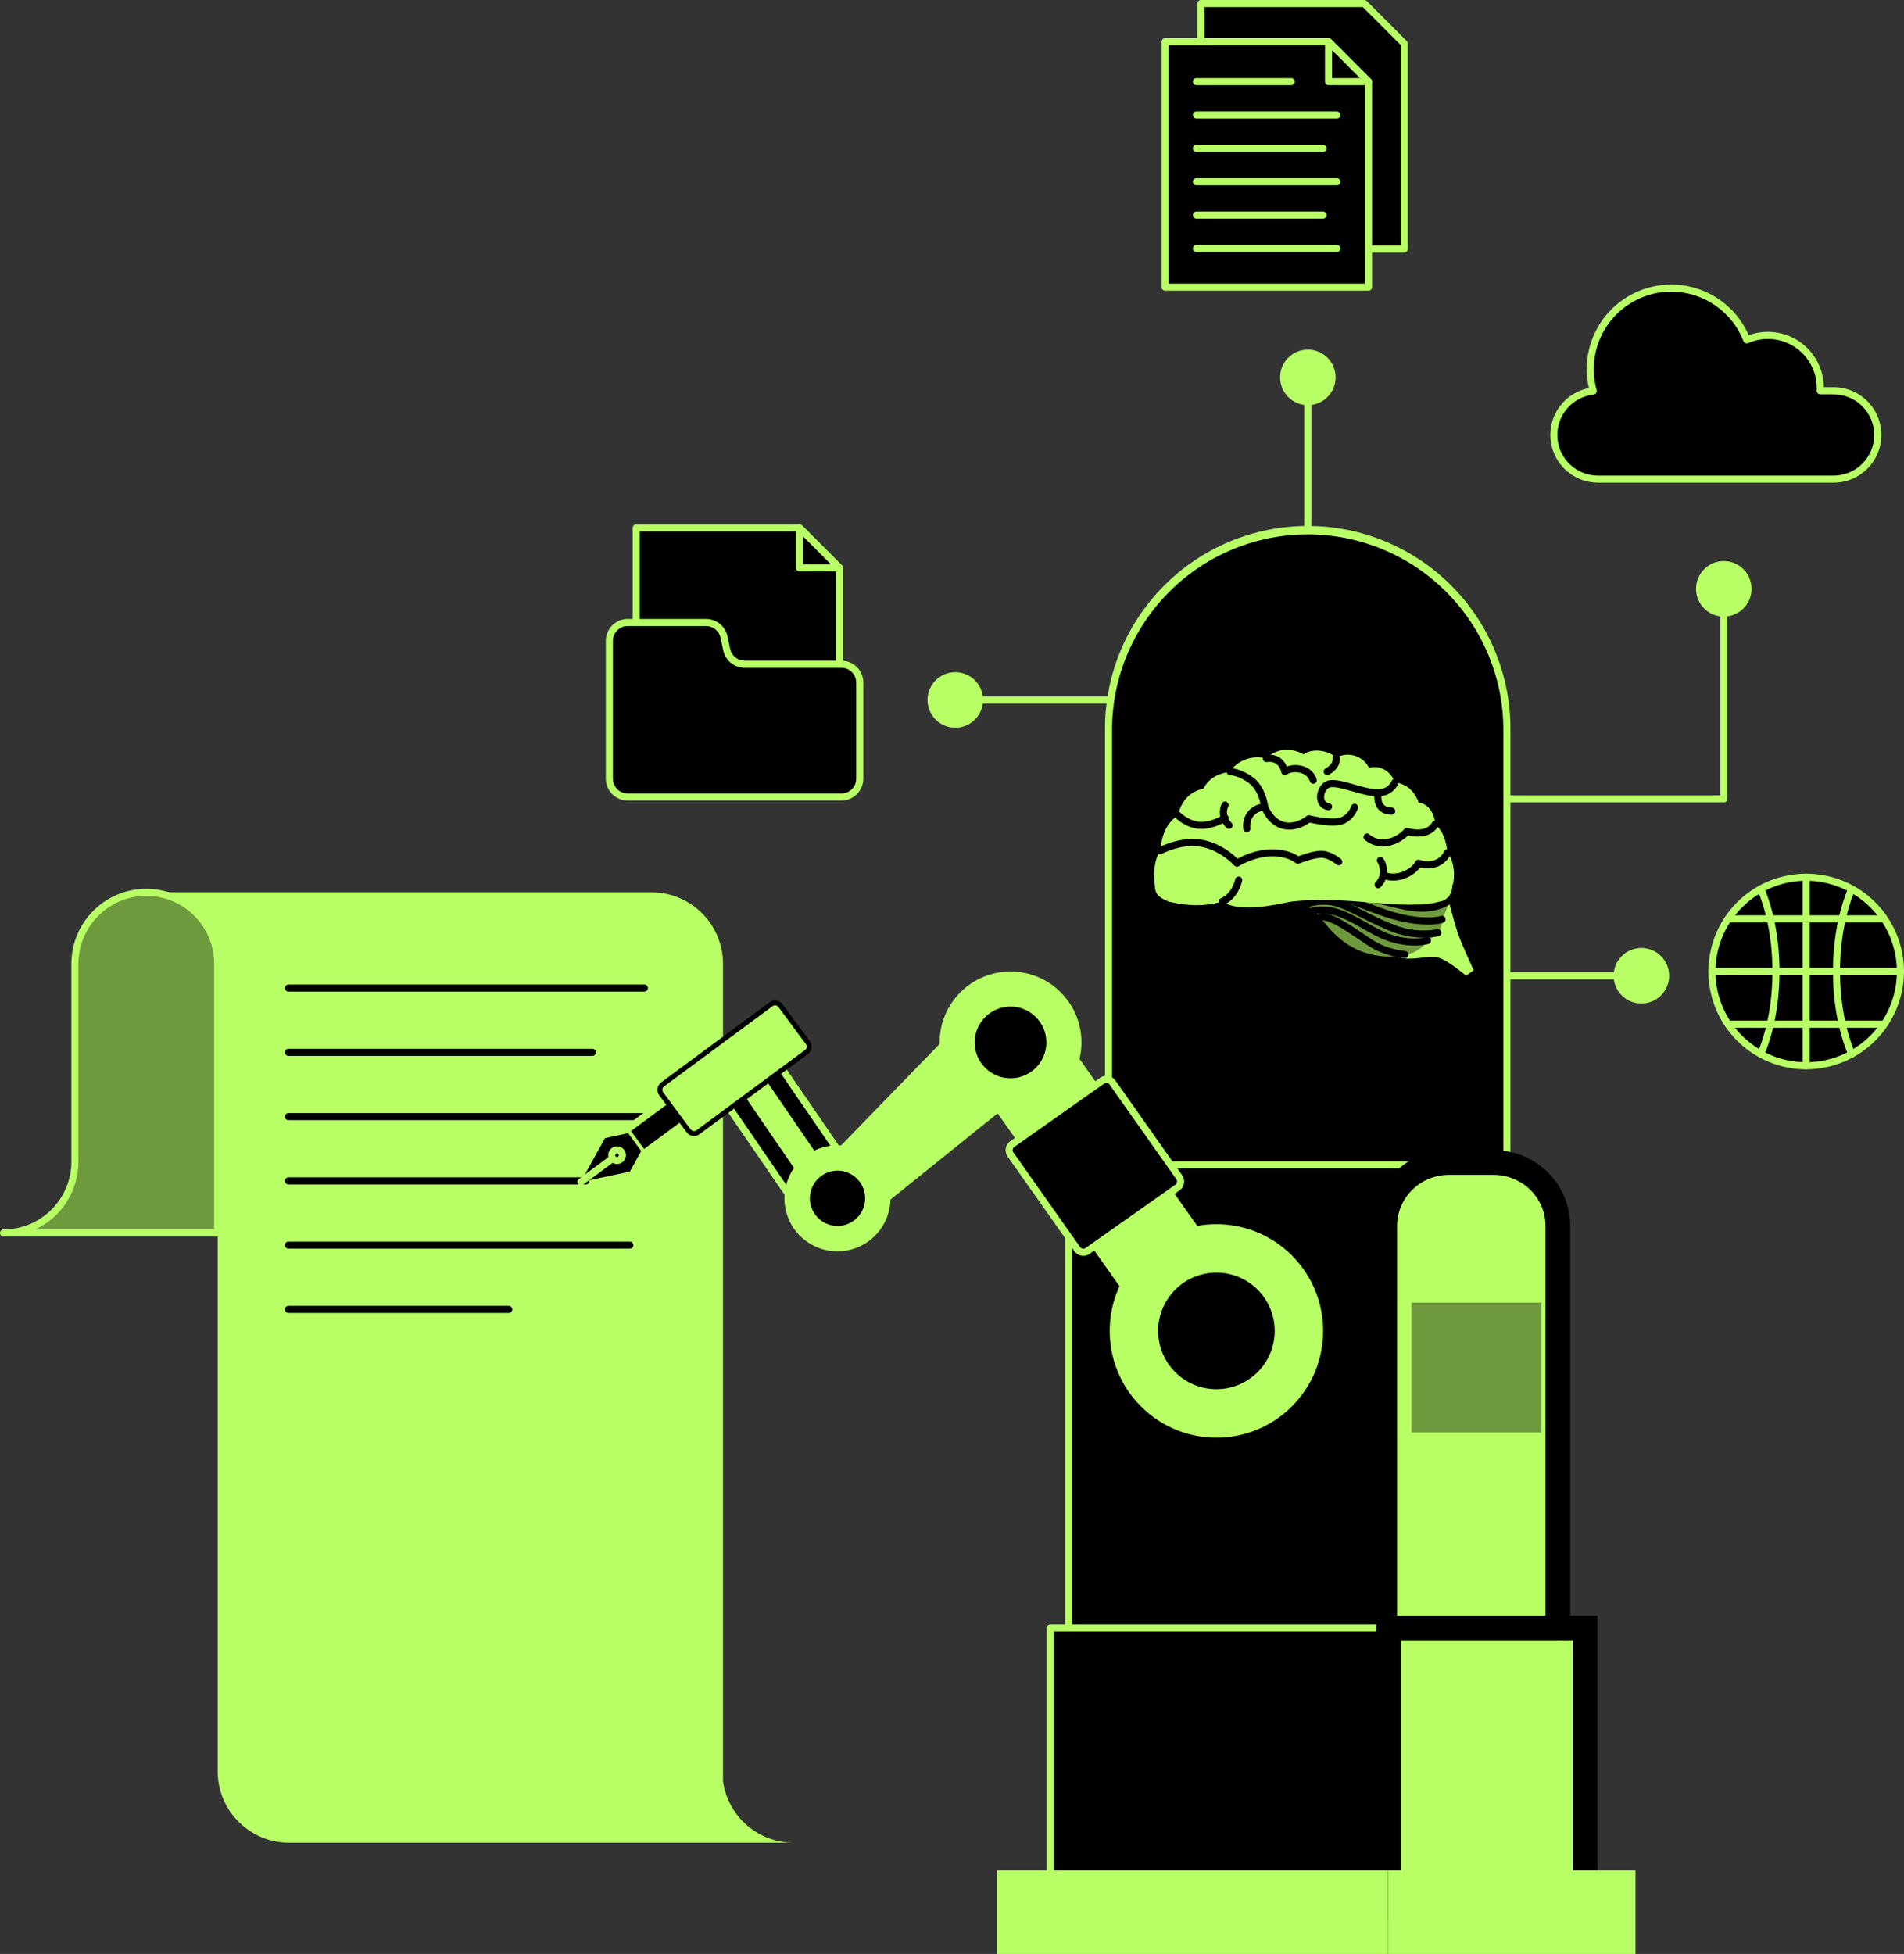 <svg width="77" height="79" viewBox="0 0 77 79" fill="none" xmlns="http://www.w3.org/2000/svg">
<rect x="0" y="0" width="77" height="79" fill="#333333" stroke="none"/>
<path d="M56.444 28.445H39.253C39.215 28.445 39.178 28.43 39.151 28.403C39.124 28.376 39.109 28.339 39.109 28.301C39.109 28.263 39.124 28.227 39.151 28.2C39.178 28.173 39.215 28.158 39.253 28.158H56.444C56.482 28.158 56.519 28.173 56.545 28.2C56.572 28.227 56.587 28.263 56.587 28.301C56.587 28.339 56.572 28.376 56.545 28.403C56.519 28.43 56.482 28.445 56.444 28.445H56.444Z" fill="#B8FF65"/>
<path d="M39.725 28.557C39.868 27.953 39.494 27.349 38.89 27.206C38.286 27.064 37.682 27.438 37.539 28.041C37.397 28.645 37.771 29.25 38.374 29.392C38.978 29.535 39.583 29.161 39.725 28.557Z" fill="#B8FF65"/>
<path d="M52.889 33.212C52.851 33.212 52.815 33.197 52.788 33.17C52.761 33.143 52.746 33.106 52.746 33.068V15.877C52.746 15.838 52.761 15.802 52.788 15.775C52.815 15.748 52.851 15.733 52.889 15.733C52.928 15.733 52.964 15.748 52.991 15.775C53.018 15.802 53.033 15.838 53.033 15.877V33.068C53.033 33.106 53.018 33.143 52.991 33.17C52.964 33.197 52.928 33.212 52.889 33.212Z" fill="#B8FF65"/>
<path d="M53.685 16.052C54.123 15.613 54.123 14.902 53.685 14.463C53.246 14.025 52.535 14.025 52.097 14.463C51.658 14.902 51.658 15.613 52.097 16.052C52.535 16.49 53.246 16.49 53.685 16.052Z" fill="#B8FF65"/>
<path d="M65.76 39.594H48.569C48.531 39.594 48.495 39.578 48.468 39.552C48.441 39.525 48.426 39.488 48.426 39.45C48.426 39.412 48.441 39.376 48.468 39.349C48.495 39.322 48.531 39.307 48.569 39.307H65.76C65.799 39.307 65.835 39.322 65.862 39.349C65.889 39.376 65.904 39.412 65.904 39.45C65.904 39.488 65.889 39.525 65.862 39.552C65.835 39.578 65.799 39.594 65.76 39.594Z" fill="#B8FF65"/>
<path d="M66.379 40.573C66.999 40.573 67.502 40.07 67.502 39.45C67.502 38.83 66.999 38.327 66.379 38.327C65.759 38.327 65.256 38.83 65.256 39.45C65.256 40.07 65.759 40.573 66.379 40.573Z" fill="#B8FF65"/>
<path d="M69.713 32.443H54.04C54.002 32.443 53.965 32.428 53.938 32.401C53.912 32.374 53.897 32.337 53.897 32.299C53.897 32.261 53.912 32.225 53.938 32.198C53.965 32.171 54.002 32.156 54.04 32.156H69.57V24.302C69.57 24.264 69.585 24.227 69.612 24.2C69.639 24.174 69.675 24.158 69.713 24.158C69.751 24.158 69.788 24.174 69.815 24.2C69.841 24.227 69.857 24.264 69.857 24.302V32.298C69.857 32.317 69.853 32.336 69.846 32.353C69.839 32.371 69.828 32.387 69.815 32.4C69.802 32.414 69.786 32.424 69.768 32.432C69.751 32.439 69.732 32.443 69.713 32.443Z" fill="#B8FF65"/>
<path d="M69.97 24.9C70.574 24.758 70.948 24.153 70.805 23.549C70.663 22.946 70.058 22.572 69.454 22.714C68.851 22.857 68.477 23.462 68.619 24.065C68.762 24.669 69.367 25.043 69.97 24.9Z" fill="#B8FF65"/>
<path d="M32.098 74.504H11.689C11.31 74.504 10.934 74.429 10.584 74.284C10.234 74.138 9.916 73.926 9.648 73.657C9.38 73.389 9.167 73.071 9.022 72.721C8.877 72.37 8.803 71.995 8.803 71.615V38.966H5.916V36.078H26.352C27.117 36.078 27.852 36.383 28.393 36.924C28.934 37.466 29.239 38.2 29.239 38.966V72.017C29.335 72.707 29.678 73.338 30.203 73.795C30.729 74.252 31.401 74.504 32.098 74.504Z" fill="#B8FF65"/>
<path d="M5.916 36.079C5.537 36.079 5.161 36.153 4.811 36.298C4.461 36.444 4.143 36.656 3.875 36.924C3.607 37.192 3.394 37.51 3.249 37.861C3.104 38.211 3.029 38.586 3.029 38.965V46.965C3.029 47.344 2.954 47.72 2.809 48.07C2.664 48.42 2.452 48.738 2.184 49.006C1.916 49.275 1.597 49.487 1.247 49.632C0.897 49.777 0.522 49.852 0.143 49.852H8.803V38.965C8.803 38.586 8.728 38.211 8.583 37.861C8.438 37.51 8.225 37.192 7.957 36.924C7.689 36.656 7.371 36.444 7.021 36.298C6.67 36.153 6.295 36.079 5.916 36.079Z" fill="#6E993D"/>
<path d="M8.804 49.995H0.143C0.105 49.995 0.069 49.98 0.042 49.953C0.015 49.926 0 49.89 0 49.852C0 49.814 0.015 49.777 0.042 49.75C0.069 49.723 0.105 49.708 0.143 49.708C0.871 49.708 1.568 49.418 2.082 48.904C2.596 48.39 2.886 47.693 2.886 46.965V38.965C2.886 38.162 3.206 37.391 3.774 36.823C4.342 36.254 5.113 35.935 5.917 35.935C6.72 35.935 7.491 36.254 8.059 36.823C8.628 37.391 8.947 38.162 8.947 38.965V49.852C8.947 49.89 8.932 49.926 8.905 49.953C8.878 49.98 8.842 49.995 8.804 49.995ZM1.429 49.708H8.66V38.965C8.66 38.238 8.371 37.54 7.857 37.025C7.342 36.511 6.644 36.222 5.917 36.222C5.189 36.222 4.491 36.511 3.977 37.025C3.462 37.54 3.173 38.238 3.173 38.965V46.965C3.173 47.541 3.008 48.104 2.7 48.59C2.391 49.076 1.95 49.464 1.429 49.708Z" fill="#B8FF65"/>
<path d="M26.059 40.092H11.665C11.627 40.092 11.59 40.077 11.563 40.05C11.537 40.023 11.521 39.987 11.521 39.949C11.521 39.911 11.537 39.874 11.563 39.847C11.59 39.821 11.627 39.805 11.665 39.805H26.059C26.097 39.805 26.134 39.821 26.161 39.847C26.188 39.874 26.203 39.911 26.203 39.949C26.203 39.987 26.188 40.023 26.161 40.05C26.134 40.077 26.097 40.092 26.059 40.092Z" fill="black"/>
<path d="M23.957 42.69H11.665C11.627 42.69 11.59 42.675 11.563 42.648C11.537 42.621 11.521 42.584 11.521 42.547C11.521 42.508 11.537 42.472 11.563 42.445C11.59 42.418 11.627 42.403 11.665 42.403H23.957C23.995 42.403 24.032 42.418 24.059 42.445C24.086 42.472 24.101 42.508 24.101 42.547C24.101 42.584 24.086 42.621 24.059 42.648C24.032 42.675 23.995 42.69 23.957 42.69Z" fill="black"/>
<path d="M26.059 45.288H11.665C11.627 45.288 11.59 45.273 11.563 45.246C11.537 45.22 11.521 45.183 11.521 45.145C11.521 45.107 11.537 45.071 11.563 45.044C11.59 45.017 11.627 45.002 11.665 45.002H26.059C26.097 45.002 26.134 45.017 26.161 45.044C26.188 45.071 26.203 45.107 26.203 45.145C26.203 45.183 26.188 45.22 26.161 45.246C26.134 45.273 26.097 45.288 26.059 45.288Z" fill="black"/>
<path d="M23.697 47.887H11.665C11.627 47.887 11.59 47.872 11.563 47.845C11.537 47.818 11.521 47.782 11.521 47.744C11.521 47.706 11.537 47.669 11.563 47.642C11.59 47.615 11.627 47.6 11.665 47.6H23.697C23.735 47.6 23.771 47.615 23.798 47.642C23.825 47.669 23.84 47.706 23.84 47.744C23.84 47.782 23.825 47.818 23.798 47.845C23.771 47.872 23.735 47.887 23.697 47.887Z" fill="black"/>
<path d="M25.468 50.485H11.665C11.627 50.485 11.59 50.47 11.563 50.443C11.537 50.416 11.521 50.379 11.521 50.341C11.521 50.303 11.537 50.267 11.563 50.24C11.59 50.213 11.627 50.198 11.665 50.198H25.468C25.506 50.198 25.543 50.213 25.57 50.24C25.596 50.267 25.612 50.303 25.612 50.341C25.612 50.379 25.596 50.416 25.57 50.443C25.543 50.47 25.506 50.485 25.468 50.485Z" fill="black"/>
<path d="M20.575 53.084H11.665C11.627 53.084 11.59 53.069 11.563 53.042C11.537 53.016 11.521 52.979 11.521 52.941C11.521 52.903 11.537 52.867 11.563 52.84C11.59 52.813 11.627 52.798 11.665 52.798H20.575C20.613 52.798 20.649 52.813 20.676 52.84C20.703 52.867 20.718 52.903 20.718 52.941C20.718 52.979 20.703 53.016 20.676 53.042C20.649 53.069 20.613 53.084 20.575 53.084Z" fill="black"/>
<path d="M73.046 43.09C75.15 43.09 76.857 41.383 76.857 39.279C76.857 37.174 75.15 35.467 73.046 35.467C70.941 35.467 69.234 37.174 69.234 39.279C69.234 41.383 70.941 43.09 73.046 43.09Z" fill="black"/>
<path d="M73.045 43.233C72.263 43.233 71.498 43.001 70.848 42.566C70.197 42.132 69.69 41.514 69.391 40.792C69.092 40.069 69.013 39.274 69.166 38.507C69.318 37.739 69.695 37.035 70.248 36.482C70.801 35.929 71.506 35.552 72.273 35.4C73.04 35.247 73.835 35.325 74.558 35.625C75.281 35.924 75.898 36.431 76.333 37.081C76.767 37.732 76.999 38.496 76.999 39.279C76.998 40.327 76.581 41.332 75.84 42.073C75.098 42.815 74.093 43.231 73.045 43.233ZM73.045 35.611C72.319 35.611 71.61 35.826 71.007 36.229C70.404 36.632 69.934 37.204 69.656 37.875C69.378 38.545 69.305 39.282 69.447 39.994C69.588 40.705 69.938 41.359 70.451 41.872C70.964 42.385 71.617 42.734 72.329 42.876C73.04 43.017 73.778 42.945 74.448 42.667C75.118 42.39 75.691 41.919 76.094 41.316C76.497 40.713 76.712 40.004 76.712 39.279C76.711 38.306 76.325 37.374 75.637 36.686C74.949 35.999 74.017 35.612 73.045 35.611Z" fill="#B8FF65"/>
<path d="M73.046 43.233C73.008 43.233 72.971 43.218 72.944 43.191C72.918 43.164 72.902 43.127 72.902 43.089V35.467C72.902 35.429 72.918 35.393 72.944 35.366C72.971 35.339 73.008 35.324 73.046 35.324C73.084 35.324 73.12 35.339 73.147 35.366C73.174 35.393 73.189 35.429 73.189 35.467V43.089C73.189 43.127 73.174 43.164 73.147 43.191C73.12 43.218 73.084 43.233 73.046 43.233Z" fill="#B8FF65"/>
<path d="M76.857 39.422H69.235C69.197 39.422 69.161 39.407 69.134 39.38C69.107 39.353 69.092 39.317 69.092 39.279C69.092 39.241 69.107 39.204 69.134 39.177C69.161 39.15 69.197 39.135 69.235 39.135H76.857C76.895 39.135 76.932 39.15 76.959 39.177C76.986 39.204 77.001 39.241 77.001 39.279C77.001 39.317 76.986 39.353 76.959 39.38C76.932 39.407 76.895 39.422 76.857 39.422Z" fill="#B8FF65"/>
<path d="M76.087 37.293H69.884C69.846 37.293 69.809 37.278 69.782 37.251C69.755 37.224 69.74 37.188 69.74 37.15C69.74 37.111 69.755 37.075 69.782 37.048C69.809 37.021 69.846 37.006 69.884 37.006H76.087C76.125 37.006 76.161 37.021 76.188 37.048C76.215 37.075 76.23 37.111 76.23 37.15C76.23 37.188 76.215 37.224 76.188 37.251C76.161 37.278 76.125 37.293 76.087 37.293Z" fill="#B8FF65"/>
<path d="M76.087 41.551H69.884C69.846 41.551 69.809 41.536 69.782 41.509C69.755 41.482 69.74 41.445 69.74 41.407C69.74 41.369 69.755 41.333 69.782 41.306C69.809 41.279 69.846 41.264 69.884 41.264H76.087C76.125 41.264 76.161 41.279 76.188 41.306C76.215 41.333 76.23 41.369 76.23 41.407C76.23 41.445 76.215 41.482 76.188 41.509C76.161 41.536 76.125 41.551 76.087 41.551Z" fill="#B8FF65"/>
<path d="M71.21 42.761C71.187 42.761 71.163 42.755 71.143 42.744C71.122 42.733 71.104 42.717 71.091 42.698C71.078 42.678 71.07 42.656 71.068 42.632C71.065 42.609 71.069 42.585 71.078 42.563C71.472 41.617 71.679 40.481 71.679 39.277C71.679 38.074 71.471 36.937 71.078 35.991C71.07 35.974 71.065 35.955 71.064 35.935C71.064 35.916 71.067 35.897 71.074 35.879C71.081 35.861 71.092 35.844 71.105 35.831C71.119 35.817 71.135 35.806 71.153 35.798C71.171 35.791 71.19 35.787 71.209 35.787C71.228 35.788 71.248 35.792 71.265 35.799C71.283 35.807 71.299 35.818 71.312 35.832C71.325 35.846 71.336 35.863 71.342 35.881C71.75 36.861 71.966 38.036 71.966 39.277C71.966 40.519 71.751 41.693 71.342 42.673C71.332 42.699 71.313 42.722 71.29 42.737C71.266 42.753 71.238 42.761 71.21 42.761Z" fill="#B8FF65"/>
<path d="M74.883 42.761C74.855 42.762 74.827 42.753 74.803 42.738C74.78 42.722 74.761 42.7 74.75 42.673C74.343 41.693 74.127 40.519 74.127 39.278C74.127 38.036 74.342 36.862 74.75 35.881C74.765 35.846 74.793 35.818 74.828 35.804C74.863 35.789 74.903 35.789 74.938 35.804C74.973 35.819 75.001 35.846 75.015 35.882C75.03 35.917 75.03 35.956 75.015 35.991C74.621 36.937 74.414 38.074 74.414 39.278C74.414 40.481 74.622 41.617 75.015 42.563C75.022 42.581 75.026 42.599 75.026 42.618C75.026 42.637 75.022 42.656 75.015 42.673C75.008 42.691 74.998 42.706 74.984 42.72C74.971 42.733 74.955 42.744 74.938 42.751C74.92 42.758 74.902 42.762 74.883 42.761Z" fill="#B8FF65"/>
<path d="M74.126 15.798H73.611C73.613 15.758 73.614 15.719 73.614 15.679C73.614 15.327 73.526 14.979 73.359 14.669C73.191 14.359 72.948 14.096 72.653 13.903C72.357 13.71 72.018 13.595 71.667 13.566C71.315 13.537 70.962 13.597 70.639 13.739C70.331 12.96 69.737 12.329 68.977 11.975C68.218 11.621 67.352 11.571 66.557 11.836C65.763 12.101 65.099 12.66 64.704 13.398C64.309 14.137 64.212 14.999 64.432 15.807C63.994 15.854 63.589 16.062 63.295 16.39C63 16.718 62.838 17.143 62.838 17.584C62.838 18.058 63.026 18.512 63.361 18.848C63.696 19.183 64.151 19.371 64.625 19.371H74.127C74.601 19.371 75.055 19.183 75.39 18.848C75.725 18.512 75.914 18.058 75.914 17.584C75.914 17.349 75.867 17.117 75.778 16.9C75.688 16.683 75.556 16.487 75.39 16.321C75.224 16.155 75.027 16.023 74.81 15.934C74.594 15.844 74.361 15.798 74.126 15.798Z" fill="black"/>
<path d="M74.127 19.514H64.625C64.145 19.514 63.683 19.336 63.328 19.013C62.973 18.691 62.751 18.247 62.704 17.77C62.658 17.293 62.791 16.815 63.078 16.43C63.365 16.046 63.785 15.782 64.255 15.69C64.064 14.86 64.19 13.988 64.608 13.246C65.026 12.504 65.706 11.944 66.515 11.677C67.323 11.41 68.203 11.454 68.981 11.801C69.758 12.148 70.379 12.773 70.72 13.553C71.06 13.43 71.424 13.389 71.783 13.435C72.142 13.481 72.485 13.613 72.782 13.818C73.08 14.024 73.324 14.298 73.493 14.618C73.663 14.937 73.754 15.293 73.758 15.654H74.127C74.383 15.651 74.637 15.698 74.874 15.794C75.111 15.889 75.327 16.031 75.509 16.21C75.691 16.39 75.836 16.604 75.934 16.84C76.033 17.076 76.084 17.329 76.084 17.584C76.084 17.84 76.033 18.093 75.934 18.329C75.836 18.565 75.691 18.779 75.509 18.959C75.327 19.138 75.111 19.28 74.874 19.375C74.637 19.471 74.383 19.518 74.127 19.514ZM67.588 11.793C67.104 11.792 66.627 11.904 66.194 12.119C65.761 12.335 65.383 12.647 65.091 13.032C64.799 13.418 64.6 13.866 64.51 14.341C64.419 14.816 64.44 15.306 64.571 15.771C64.577 15.791 64.578 15.812 64.575 15.833C64.571 15.853 64.564 15.873 64.552 15.89C64.54 15.908 64.525 15.922 64.507 15.933C64.489 15.944 64.469 15.95 64.448 15.953C64.03 15.997 63.645 16.201 63.372 16.521C63.099 16.842 62.96 17.255 62.983 17.675C63.005 18.095 63.188 18.491 63.494 18.78C63.799 19.069 64.204 19.23 64.625 19.229H74.127C74.345 19.233 74.561 19.192 74.764 19.111C74.966 19.03 75.15 18.91 75.305 18.757C75.46 18.604 75.584 18.422 75.668 18.221C75.752 18.02 75.795 17.804 75.795 17.586C75.795 17.368 75.752 17.153 75.668 16.952C75.584 16.751 75.46 16.568 75.305 16.416C75.15 16.263 74.966 16.142 74.764 16.061C74.561 15.98 74.345 15.94 74.127 15.943H73.612C73.592 15.943 73.573 15.939 73.555 15.931C73.537 15.924 73.521 15.912 73.507 15.898C73.494 15.884 73.483 15.867 73.477 15.849C73.47 15.831 73.467 15.811 73.468 15.792C73.47 15.752 73.471 15.716 73.471 15.681C73.472 15.352 73.39 15.029 73.233 14.74C73.077 14.451 72.851 14.205 72.576 14.026C72.3 13.846 71.985 13.738 71.657 13.711C71.329 13.684 71 13.739 70.7 13.871C70.682 13.879 70.663 13.883 70.643 13.884C70.624 13.884 70.605 13.88 70.587 13.873C70.569 13.865 70.553 13.854 70.539 13.841C70.526 13.827 70.515 13.81 70.508 13.792C70.28 13.203 69.879 12.697 69.357 12.341C68.836 11.984 68.219 11.793 67.588 11.793Z" fill="#B8FF65"/>
<path d="M33.952 29.267H25.729V21.345H32.336L33.952 22.961V29.267Z" fill="black"/>
<path d="M33.95 29.41H25.727C25.689 29.41 25.653 29.395 25.626 29.368C25.599 29.341 25.584 29.305 25.584 29.267V21.346C25.584 21.308 25.599 21.271 25.626 21.244C25.653 21.217 25.689 21.202 25.727 21.202H32.335C32.354 21.202 32.372 21.206 32.39 21.213C32.407 21.22 32.423 21.231 32.436 21.244L34.052 22.86C34.065 22.874 34.076 22.889 34.083 22.907C34.09 22.924 34.094 22.943 34.094 22.962V29.267C34.094 29.286 34.09 29.305 34.083 29.322C34.076 29.34 34.065 29.355 34.052 29.369C34.038 29.382 34.023 29.392 34.005 29.4C33.988 29.407 33.969 29.41 33.95 29.41ZM25.871 29.124H33.807V23.021L32.275 21.488H25.871V29.124Z" fill="#B8FF65"/>
<path d="M29.387 26.269L29.279 25.757C29.244 25.591 29.154 25.442 29.022 25.335C28.89 25.228 28.725 25.169 28.556 25.169H25.382C25.186 25.169 24.998 25.247 24.859 25.386C24.72 25.525 24.643 25.713 24.643 25.909V31.485C24.643 31.681 24.721 31.869 24.859 32.007C24.998 32.146 25.186 32.224 25.382 32.224H34.03C34.226 32.224 34.414 32.146 34.552 32.007C34.691 31.868 34.769 31.68 34.769 31.484V27.596C34.769 27.4 34.691 27.212 34.552 27.073C34.414 26.934 34.226 26.857 34.03 26.857H30.11C29.941 26.857 29.776 26.798 29.644 26.691C29.513 26.584 29.422 26.435 29.387 26.269Z" fill="black"/>
<path d="M34.031 32.367H25.383C25.148 32.366 24.924 32.273 24.759 32.108C24.593 31.942 24.5 31.718 24.5 31.484V25.909C24.5 25.675 24.593 25.45 24.759 25.285C24.924 25.119 25.148 25.026 25.383 25.026H28.557C28.76 25.027 28.956 25.097 29.113 25.224C29.27 25.352 29.379 25.53 29.421 25.728L29.529 26.239C29.557 26.373 29.63 26.493 29.736 26.579C29.843 26.665 29.975 26.712 30.112 26.713H34.031C34.265 26.713 34.489 26.806 34.655 26.972C34.82 27.137 34.913 27.361 34.913 27.596V31.485C34.913 31.719 34.819 31.943 34.654 32.108C34.489 32.274 34.264 32.367 34.031 32.367ZM25.383 25.313C25.224 25.313 25.073 25.376 24.961 25.488C24.85 25.599 24.787 25.751 24.787 25.909V31.485C24.787 31.643 24.85 31.794 24.962 31.906C25.073 32.017 25.225 32.08 25.383 32.08H34.031C34.188 32.08 34.34 32.017 34.452 31.905C34.563 31.794 34.626 31.642 34.626 31.484V27.596C34.626 27.438 34.563 27.286 34.452 27.174C34.34 27.063 34.188 27 34.031 27H30.111C29.909 26.999 29.713 26.929 29.555 26.801C29.398 26.674 29.29 26.496 29.247 26.298L29.14 25.787C29.111 25.653 29.038 25.533 28.932 25.447C28.826 25.36 28.694 25.313 28.557 25.313H25.383Z" fill="#B8FF65"/>
<path d="M33.952 22.961H32.336V21.345L33.952 22.961Z" fill="black"/>
<path d="M33.95 23.105H32.335C32.297 23.105 32.26 23.09 32.233 23.063C32.206 23.036 32.191 23 32.191 22.962V21.345C32.191 21.317 32.2 21.289 32.216 21.266C32.231 21.242 32.254 21.224 32.28 21.213C32.306 21.202 32.335 21.199 32.363 21.205C32.391 21.21 32.416 21.224 32.436 21.244L34.052 22.86C34.072 22.88 34.086 22.906 34.091 22.933C34.097 22.961 34.094 22.99 34.083 23.016C34.072 23.043 34.054 23.065 34.03 23.081C34.007 23.096 33.979 23.105 33.951 23.105H33.95ZM32.478 22.818H33.604L32.478 21.692L32.478 22.818Z" fill="#B8FF65"/>
<path d="M56.788 10.068H48.565V0.143H55.172L56.788 1.76V10.068Z" fill="black"/>
<path d="M56.788 10.211H48.565C48.527 10.211 48.491 10.196 48.464 10.169C48.437 10.143 48.422 10.106 48.422 10.068V0.143C48.422 0.105 48.437 0.069 48.464 0.042C48.491 0.015 48.527 0 48.565 0H55.172C55.21 6.50131e-05 55.247 0.015 55.273 0.042L56.889 1.658C56.902 1.671 56.912 1.687 56.92 1.705C56.927 1.722 56.931 1.741 56.93 1.76V10.068C56.93 10.106 56.916 10.142 56.889 10.169C56.862 10.196 56.826 10.211 56.788 10.211ZM48.709 9.925H56.645V1.819L55.113 0.287H48.709V9.925Z" fill="#B8FF65"/>
<path d="M55.342 11.609H47.119V1.684H53.726L55.342 3.301V11.609Z" fill="black"/>
<path d="M55.343 11.752H47.12C47.082 11.752 47.045 11.737 47.019 11.71C46.992 11.684 46.977 11.647 46.977 11.609V1.685C46.977 1.647 46.992 1.61 47.019 1.583C47.045 1.556 47.082 1.541 47.12 1.541H53.727C53.746 1.541 53.764 1.545 53.782 1.552C53.799 1.559 53.815 1.57 53.828 1.583L55.444 3.199C55.458 3.213 55.468 3.228 55.475 3.246C55.483 3.263 55.486 3.282 55.487 3.301V11.609C55.486 11.647 55.471 11.684 55.444 11.71C55.418 11.737 55.381 11.752 55.343 11.752ZM47.263 11.466H55.2V3.36L53.667 1.828H47.263V11.466Z" fill="#B8FF65"/>
<path d="M55.343 3.301H53.727V1.684L55.343 3.301Z" fill="black"/>
<path d="M55.343 3.444H53.727C53.689 3.444 53.653 3.429 53.626 3.402C53.599 3.375 53.584 3.338 53.584 3.3V1.685C53.584 1.656 53.592 1.628 53.608 1.605C53.624 1.581 53.646 1.563 53.672 1.552C53.699 1.541 53.727 1.538 53.755 1.544C53.783 1.549 53.809 1.563 53.829 1.583L55.445 3.199C55.465 3.219 55.478 3.245 55.484 3.273C55.489 3.3 55.487 3.329 55.476 3.355C55.465 3.382 55.447 3.404 55.423 3.42C55.4 3.436 55.372 3.444 55.343 3.444V3.444ZM53.871 3.157H54.997L53.871 2.03V3.157Z" fill="#B8FF65"/>
<path d="M52.219 3.444H48.384C48.346 3.444 48.309 3.429 48.282 3.402C48.255 3.375 48.24 3.338 48.24 3.3C48.24 3.262 48.255 3.226 48.282 3.199C48.309 3.172 48.346 3.157 48.384 3.157H52.219C52.257 3.157 52.293 3.172 52.32 3.199C52.347 3.226 52.362 3.262 52.362 3.3C52.362 3.338 52.347 3.375 52.32 3.402C52.293 3.429 52.257 3.444 52.219 3.444Z" fill="#B8FF65"/>
<path d="M54.064 4.793H48.384C48.346 4.793 48.309 4.777 48.282 4.751C48.255 4.724 48.24 4.687 48.24 4.649C48.24 4.611 48.255 4.575 48.282 4.548C48.309 4.521 48.346 4.506 48.384 4.506H54.064C54.102 4.506 54.138 4.521 54.165 4.548C54.192 4.575 54.207 4.611 54.207 4.649C54.207 4.687 54.192 4.724 54.165 4.751C54.138 4.777 54.102 4.793 54.064 4.793Z" fill="#B8FF65"/>
<path d="M53.506 6.142H48.384C48.346 6.142 48.309 6.127 48.282 6.1C48.255 6.073 48.24 6.036 48.24 5.998C48.24 5.96 48.255 5.924 48.282 5.897C48.309 5.87 48.346 5.855 48.384 5.855H53.506C53.544 5.855 53.58 5.87 53.607 5.897C53.634 5.924 53.649 5.96 53.649 5.998C53.649 6.036 53.634 6.073 53.607 6.1C53.58 6.127 53.544 6.142 53.506 6.142Z" fill="#B8FF65"/>
<path d="M54.064 7.491H48.384C48.346 7.491 48.309 7.476 48.282 7.449C48.255 7.422 48.24 7.386 48.24 7.348C48.24 7.31 48.255 7.273 48.282 7.247C48.309 7.22 48.346 7.205 48.384 7.205H54.064C54.102 7.205 54.138 7.22 54.165 7.247C54.192 7.273 54.207 7.31 54.207 7.348C54.207 7.386 54.192 7.422 54.165 7.449C54.138 7.476 54.102 7.491 54.064 7.491Z" fill="#B8FF65"/>
<path d="M53.506 8.84H48.384C48.346 8.84 48.309 8.825 48.282 8.798C48.255 8.771 48.24 8.734 48.24 8.696C48.24 8.658 48.255 8.622 48.282 8.595C48.309 8.568 48.346 8.553 48.384 8.553H53.506C53.544 8.553 53.58 8.568 53.607 8.595C53.634 8.622 53.649 8.658 53.649 8.696C53.649 8.734 53.634 8.771 53.607 8.798C53.58 8.825 53.544 8.84 53.506 8.84Z" fill="#B8FF65"/>
<path d="M54.064 10.189H48.384C48.346 10.189 48.309 10.174 48.282 10.147C48.255 10.12 48.24 10.083 48.24 10.045C48.24 10.007 48.255 9.971 48.282 9.944C48.309 9.917 48.346 9.902 48.384 9.902H54.064C54.102 9.902 54.138 9.917 54.165 9.944C54.192 9.971 54.207 10.007 54.207 10.045C54.207 10.083 54.192 10.12 54.165 10.147C54.138 10.174 54.102 10.189 54.064 10.189Z" fill="#B8FF65"/>
<path d="M52.884 21.463C55.021 21.463 57.07 22.311 58.581 23.822C60.092 25.333 60.941 27.382 60.941 29.519V48.222H44.828V29.519C44.828 27.382 45.677 25.333 47.188 23.822C48.699 22.311 50.748 21.463 52.884 21.463Z" fill="black"/>
<path d="M60.941 48.365H44.829C44.791 48.365 44.755 48.35 44.728 48.324C44.701 48.297 44.686 48.26 44.686 48.222V29.519C44.679 28.438 44.885 27.366 45.294 26.364C45.703 25.363 46.306 24.453 47.068 23.686C47.83 22.919 48.736 22.31 49.735 21.895C50.733 21.479 51.804 21.265 52.885 21.265C53.967 21.265 55.037 21.479 56.035 21.895C57.034 22.31 57.94 22.919 58.702 23.686C59.464 24.453 60.067 25.363 60.476 26.364C60.885 27.366 61.092 28.438 61.084 29.519V48.222C61.084 48.26 61.069 48.297 61.042 48.324C61.016 48.35 60.979 48.365 60.941 48.365ZM44.972 48.079H60.798V29.519C60.798 27.42 59.964 25.408 58.48 23.924C56.996 22.44 54.984 21.606 52.885 21.606C50.787 21.606 48.774 22.44 47.29 23.924C45.806 25.408 44.972 27.42 44.972 29.519V48.079Z" fill="#B8FF65"/>
<path d="M45.794 47.096H60.177V77.312H43.217V49.673C43.217 48.99 43.488 48.334 43.972 47.851C44.455 47.367 45.111 47.096 45.794 47.096Z" fill="black"/>
<path d="M60.178 77.454H43.218C43.18 77.454 43.143 77.439 43.116 77.412C43.089 77.385 43.074 77.349 43.074 77.311V49.673C43.075 48.952 43.362 48.26 43.872 47.75C44.382 47.24 45.074 46.953 45.795 46.952H60.178C60.216 46.952 60.253 46.967 60.279 46.994C60.306 47.021 60.322 47.057 60.322 47.096V77.312C60.321 77.35 60.306 77.386 60.279 77.413C60.252 77.439 60.216 77.454 60.178 77.454ZM43.361 77.168H60.035V47.238H45.795C45.15 47.239 44.531 47.496 44.075 47.952C43.618 48.408 43.362 49.027 43.361 49.672V77.168Z" fill="#B8FF65"/>
<path d="M63 77H56V49.559C56 48.88 56.274 48.23 56.762 47.749C57.249 47.27 57.911 47 58.6 47H60.4C60.741 47 61.079 47.066 61.395 47.195C61.71 47.323 61.997 47.512 62.238 47.749C62.48 47.987 62.671 48.269 62.802 48.58C62.933 48.89 63 49.223 63 49.559V77Z" fill="#B8FF65"/>
<path d="M63 77H56V49.559C56 48.88 56.274 48.23 56.762 47.749C57.249 47.27 57.911 47 58.6 47H60.4C60.741 47 61.079 47.066 61.395 47.195C61.71 47.323 61.997 47.512 62.238 47.749C62.48 47.987 62.671 48.269 62.802 48.58C62.933 48.89 63 49.223 63 49.559V77Z" stroke="black"/>
<path d="M55.205 37.838C55.205 37.838 55.789 38.455 56.579 38.704C57.123 38.876 57.793 38.588 58.208 38.73C58.623 38.871 59.288 39.45 59.288 39.45L59.597 39.227C59.597 39.227 59.131 38.23 58.971 37.77C58.776 37.211 58.541 36.211 58.541 36.211C58.541 36.211 55.477 36.606 55.205 37.838Z" fill="#B8FF65"/>
<path d="M51.953 36.014C51.953 36.014 52.993 36.62 53.38 37.082C53.768 37.544 54.382 38.441 55.746 38.645C56.101 38.701 56.463 38.683 56.81 38.593C56.996 38.577 57.176 38.518 57.334 38.42C57.493 38.322 57.627 38.188 57.724 38.028C58.094 37.845 58.344 37.553 58.314 37.173C58.617 36.606 58.667 36.186 58.581 35.846C58.581 35.846 54.472 35.474 53.4 35.608C52.328 35.742 51.953 36.014 51.953 36.014Z" fill="#6E993D"/>
<path d="M57.204 38.23C56.814 38.227 56.429 38.156 56.064 38.021C55.747 37.906 55.431 37.726 55.125 37.552C54.5 37.196 53.853 36.827 53.143 36.962C53.124 36.965 53.105 36.965 53.087 36.961C53.069 36.958 53.051 36.95 53.035 36.94C53.02 36.929 53.007 36.915 52.996 36.9C52.986 36.884 52.979 36.866 52.975 36.848C52.972 36.829 52.972 36.81 52.976 36.792C52.98 36.773 52.987 36.756 52.998 36.74C53.008 36.725 53.022 36.711 53.038 36.701C53.053 36.691 53.071 36.684 53.09 36.68C53.903 36.526 54.595 36.921 55.267 37.303C55.576 37.479 55.868 37.645 56.161 37.752C57.042 38.071 57.68 37.893 57.686 37.891C57.723 37.88 57.762 37.884 57.795 37.902C57.829 37.92 57.854 37.951 57.864 37.988C57.875 38.024 57.871 38.063 57.853 38.097C57.834 38.13 57.804 38.155 57.767 38.166C57.583 38.212 57.394 38.234 57.204 38.23Z" fill="black"/>
<path d="M57.74 37.382C57.403 37.379 57.068 37.34 56.739 37.267C56.209 37.156 55.757 36.985 55.319 36.82C54.882 36.655 54.474 36.501 54.031 36.422C53.703 36.36 53.366 36.364 53.039 36.434C52.915 36.46 52.795 36.502 52.681 36.559C52.648 36.578 52.608 36.583 52.571 36.573C52.534 36.563 52.503 36.538 52.484 36.505C52.465 36.472 52.46 36.432 52.47 36.395C52.48 36.358 52.504 36.327 52.538 36.308C52.562 36.294 53.138 35.971 54.081 36.138C54.55 36.221 54.973 36.381 55.421 36.55C55.849 36.711 56.291 36.878 56.799 36.985C57.784 37.193 58.266 37.037 58.27 37.035C58.306 37.023 58.346 37.025 58.38 37.041C58.414 37.058 58.441 37.087 58.453 37.123C58.466 37.159 58.463 37.199 58.447 37.233C58.43 37.267 58.401 37.294 58.365 37.306C58.351 37.313 58.145 37.382 57.74 37.382Z" fill="black"/>
<path d="M57.494 36.859C57.298 36.858 57.101 36.839 56.908 36.802C56.565 36.738 56.186 36.645 55.786 36.547C54.902 36.332 53.988 36.106 53.399 36.182C52.754 36.265 52.459 36.413 52.456 36.415C52.422 36.431 52.384 36.433 52.348 36.422C52.313 36.41 52.283 36.385 52.266 36.352C52.249 36.318 52.245 36.28 52.256 36.244C52.267 36.208 52.291 36.178 52.324 36.16C52.338 36.153 52.661 35.988 53.363 35.898C54.005 35.815 54.946 36.046 55.855 36.269C56.251 36.366 56.626 36.458 56.961 36.52C57.99 36.711 58.503 36.308 58.507 36.304C58.521 36.291 58.538 36.28 58.557 36.274C58.576 36.267 58.596 36.264 58.615 36.265C58.635 36.267 58.654 36.272 58.672 36.281C58.69 36.29 58.705 36.303 58.718 36.319C58.73 36.334 58.739 36.352 58.744 36.371C58.749 36.39 58.751 36.41 58.748 36.43C58.745 36.449 58.738 36.468 58.727 36.485C58.717 36.502 58.703 36.516 58.686 36.527C58.666 36.544 58.267 36.859 57.494 36.859Z" fill="black"/>
<path d="M56.813 38.736H56.802C56.383 38.694 55.976 38.576 55.599 38.389C55.42 38.296 55.18 38.134 54.927 37.963C54.444 37.635 53.713 37.138 53.422 37.222C53.385 37.232 53.346 37.227 53.313 37.209C53.28 37.19 53.256 37.159 53.246 37.123C53.235 37.086 53.24 37.047 53.258 37.014C53.277 36.981 53.308 36.956 53.344 36.946C53.764 36.827 54.437 37.284 55.089 37.725C55.334 37.892 55.565 38.048 55.73 38.133C56.073 38.303 56.444 38.411 56.824 38.452C56.862 38.453 56.898 38.469 56.924 38.497C56.95 38.525 56.964 38.562 56.962 38.6C56.961 38.638 56.945 38.674 56.917 38.7C56.889 38.726 56.852 38.74 56.814 38.738L56.813 38.736Z" fill="black"/>
<path d="M57.575 37.908C57.148 37.907 56.725 37.83 56.325 37.681C55.9 37.522 55.498 37.32 55.109 37.125C54.626 36.882 54.169 36.652 53.822 36.599C53.493 36.552 53.158 36.586 52.845 36.697C52.811 36.709 52.773 36.707 52.74 36.692C52.707 36.677 52.681 36.649 52.667 36.615C52.653 36.582 52.653 36.544 52.666 36.51C52.679 36.476 52.705 36.448 52.738 36.432C53.099 36.3 53.487 36.26 53.867 36.315C54.259 36.376 54.713 36.604 55.24 36.869C55.622 37.061 56.017 37.259 56.427 37.412C57.344 37.754 58.103 37.572 58.111 37.57C58.148 37.56 58.187 37.566 58.22 37.585C58.253 37.604 58.277 37.636 58.286 37.673C58.296 37.71 58.29 37.749 58.271 37.782C58.252 37.814 58.22 37.838 58.183 37.848C57.983 37.891 57.779 37.912 57.575 37.908Z" fill="black"/>
<path d="M52.718 30.5C52.227 30.222 51.615 30.244 51.209 30.669C50.682 30.509 50.042 30.733 49.745 31.195C49.319 31.281 48.92 31.403 48.665 31.89C48.244 31.962 47.783 32.285 47.643 32.966C47.164 33.271 46.973 33.79 46.926 34.391C46.707 34.678 46.616 35.299 46.707 35.818C46.707 35.821 46.707 35.823 46.707 35.825C46.707 36.172 46.918 36.316 47.266 36.452C47.927 36.61 48.622 36.678 49.425 36.452C50.189 36.934 51.672 36.551 52.221 36.452C54.569 36.185 56.663 36.836 58.173 36.452C58.48 36.452 58.731 36.172 58.732 35.825V35.818C58.879 35.447 58.787 34.755 58.539 34.476C58.488 34.01 58.36 33.589 58.037 33.334C58.028 32.943 57.793 32.497 57.374 32.451C57.185 31.93 56.845 31.698 56.418 31.627C56.238 31.212 55.88 30.925 55.367 31.044C55.099 30.542 54.532 30.38 54.035 30.629C53.752 30.359 53.102 30.222 52.718 30.5Z" fill="#B8FF65"/>
<path d="M50.024 35.043C50.003 35.043 49.983 35.038 49.965 35.03C49.946 35.021 49.929 35.009 49.916 34.993C49.911 34.987 49.394 34.403 48.606 34.241C47.819 34.078 47.003 34.511 46.993 34.516C46.977 34.527 46.958 34.534 46.938 34.538C46.919 34.541 46.898 34.541 46.879 34.536C46.859 34.531 46.841 34.523 46.825 34.51C46.809 34.498 46.796 34.483 46.787 34.465C46.777 34.447 46.772 34.428 46.77 34.408C46.768 34.388 46.771 34.368 46.778 34.349C46.784 34.33 46.795 34.313 46.809 34.298C46.822 34.284 46.839 34.272 46.858 34.265C46.893 34.245 47.773 33.78 48.662 33.961C49.362 34.105 49.859 34.532 50.048 34.718C50.261 34.601 50.776 34.355 51.385 34.338C51.994 34.322 52.36 34.517 52.507 34.617C52.702 34.546 53.191 34.374 53.496 34.398C53.881 34.428 54.225 34.726 54.239 34.739C54.266 34.764 54.282 34.799 54.283 34.836C54.285 34.873 54.272 34.909 54.248 34.937C54.224 34.965 54.189 34.982 54.153 34.985C54.116 34.988 54.079 34.977 54.05 34.954C54.047 34.951 53.764 34.706 53.474 34.683C53.223 34.663 52.713 34.842 52.538 34.913C52.512 34.923 52.485 34.925 52.458 34.92C52.431 34.916 52.406 34.903 52.386 34.884C52.384 34.884 52.07 34.606 51.393 34.624C50.691 34.643 50.106 35.016 50.102 35.019C50.079 35.034 50.052 35.043 50.024 35.043Z" fill="black"/>
<path d="M49.425 36.596C49.392 36.596 49.36 36.585 49.334 36.564C49.308 36.543 49.291 36.514 49.284 36.481C49.278 36.449 49.282 36.415 49.298 36.386C49.313 36.357 49.339 36.334 49.369 36.321C49.835 36.125 49.952 35.557 49.953 35.551C49.961 35.514 49.983 35.482 50.014 35.462C50.046 35.441 50.084 35.434 50.121 35.441C50.157 35.448 50.19 35.469 50.211 35.5C50.232 35.531 50.241 35.569 50.235 35.606C50.229 35.635 50.088 36.329 49.482 36.585C49.464 36.592 49.445 36.596 49.425 36.596Z" fill="black"/>
<path d="M48.575 33.514C47.992 33.514 47.56 33.084 47.542 33.067C47.529 33.054 47.517 33.038 47.51 33.02C47.502 33.003 47.498 32.984 47.498 32.965C47.498 32.946 47.502 32.927 47.509 32.909C47.516 32.891 47.527 32.875 47.54 32.862C47.554 32.848 47.57 32.838 47.588 32.831C47.605 32.823 47.624 32.82 47.644 32.82C47.663 32.82 47.682 32.825 47.699 32.832C47.717 32.84 47.733 32.851 47.746 32.865C47.752 32.871 48.115 33.227 48.575 33.227C49.051 33.227 49.454 32.95 49.458 32.947C49.489 32.925 49.528 32.917 49.565 32.923C49.603 32.93 49.636 32.951 49.658 32.982C49.68 33.014 49.688 33.052 49.682 33.09C49.675 33.127 49.654 33.16 49.623 33.182C49.603 33.195 49.144 33.514 48.575 33.514Z" fill="black"/>
<path d="M49.705 33.514C49.669 33.514 49.634 33.5 49.608 33.475C49.471 33.353 49.379 33.19 49.344 33.01C49.309 32.831 49.333 32.645 49.413 32.48C49.432 32.448 49.462 32.424 49.497 32.414C49.533 32.403 49.571 32.407 49.603 32.424C49.636 32.441 49.661 32.47 49.673 32.505C49.685 32.54 49.683 32.578 49.668 32.612C49.617 32.721 49.602 32.843 49.627 32.961C49.651 33.079 49.713 33.186 49.803 33.266C49.831 33.292 49.847 33.328 49.848 33.365C49.85 33.404 49.836 33.44 49.81 33.468C49.797 33.483 49.78 33.494 49.762 33.502C49.744 33.51 49.725 33.514 49.705 33.514Z" fill="black"/>
<path d="M52.14 33.545C52.045 33.545 51.951 33.533 51.859 33.509C51.237 33.345 51.015 32.685 51.005 32.657C51.002 32.648 51 32.639 50.999 32.629C50.999 32.623 50.917 31.98 50.524 31.676C50.117 31.361 49.742 31.339 49.738 31.339C49.719 31.338 49.701 31.333 49.684 31.325C49.667 31.317 49.651 31.306 49.639 31.292C49.626 31.278 49.616 31.261 49.61 31.244C49.604 31.226 49.601 31.207 49.602 31.188C49.603 31.169 49.607 31.151 49.615 31.134C49.623 31.117 49.635 31.102 49.649 31.089C49.663 31.076 49.679 31.066 49.697 31.06C49.715 31.054 49.733 31.051 49.752 31.052C49.771 31.052 50.222 31.079 50.699 31.449C51.154 31.8 51.265 32.461 51.282 32.578C51.31 32.655 51.5 33.116 51.932 33.232C52.404 33.357 52.834 32.999 52.839 32.995C52.856 32.981 52.877 32.97 52.899 32.965C52.921 32.96 52.944 32.96 52.966 32.965C53.334 33.056 54.005 33.156 54.247 33.039C54.339 32.996 54.42 32.935 54.488 32.859C54.556 32.784 54.608 32.696 54.641 32.6C54.652 32.564 54.676 32.534 54.709 32.516C54.742 32.497 54.781 32.493 54.817 32.503C54.853 32.513 54.884 32.537 54.903 32.569C54.922 32.602 54.927 32.64 54.918 32.677C54.873 32.812 54.801 32.936 54.708 33.043C54.614 33.149 54.499 33.236 54.371 33.297C54.189 33.386 53.883 33.403 53.459 33.347C53.247 33.32 53.06 33.281 52.964 33.26C52.838 33.351 52.524 33.545 52.14 33.545Z" fill="black"/>
<path d="M50.424 33.646C50.39 33.646 50.357 33.634 50.331 33.613C50.305 33.591 50.288 33.561 50.282 33.527C50.28 33.512 50.221 33.152 50.44 32.849C50.586 32.646 50.815 32.518 51.121 32.471C51.14 32.467 51.159 32.468 51.178 32.472C51.197 32.476 51.215 32.483 51.23 32.495C51.246 32.506 51.259 32.52 51.269 32.536C51.279 32.552 51.286 32.571 51.289 32.589C51.292 32.608 51.291 32.628 51.286 32.646C51.282 32.665 51.273 32.682 51.262 32.698C51.251 32.713 51.236 32.726 51.219 32.736C51.203 32.745 51.185 32.751 51.166 32.754C50.94 32.79 50.775 32.877 50.676 33.013C50.527 33.219 50.566 33.477 50.566 33.479C50.572 33.517 50.563 33.555 50.541 33.586C50.519 33.617 50.486 33.638 50.448 33.644C50.44 33.645 50.432 33.646 50.424 33.646Z" fill="black"/>
<path d="M53.719 32.756C53.713 32.756 53.707 32.756 53.7 32.756C53.456 32.723 53.293 32.552 53.266 32.298C53.236 32.025 53.379 31.678 53.67 31.572C53.928 31.478 54.316 31.589 54.767 31.717C55.054 31.799 55.349 31.883 55.605 31.909C56.126 31.963 56.276 31.592 56.282 31.576C56.296 31.541 56.322 31.512 56.357 31.497C56.391 31.482 56.43 31.48 56.465 31.494C56.501 31.507 56.529 31.533 56.545 31.567C56.561 31.601 56.563 31.64 56.551 31.675C56.475 31.882 56.175 32.256 55.575 32.194C55.295 32.166 54.986 32.078 54.689 31.993C54.32 31.888 53.938 31.778 53.769 31.841C53.633 31.89 53.531 32.09 53.551 32.267C53.564 32.388 53.627 32.457 53.738 32.471C53.776 32.474 53.812 32.491 53.837 32.52C53.862 32.549 53.875 32.586 53.872 32.624C53.87 32.662 53.852 32.698 53.824 32.723C53.795 32.748 53.758 32.761 53.719 32.758V32.756Z" fill="black"/>
<path d="M56.343 35.604C56.19 35.607 56.038 35.575 55.899 35.51C55.869 35.49 55.848 35.46 55.84 35.425C55.832 35.391 55.836 35.354 55.853 35.323C55.87 35.292 55.898 35.268 55.932 35.256C55.965 35.244 56.002 35.245 56.035 35.259C56.048 35.266 56.31 35.396 56.706 35.251C57.109 35.103 57.235 34.844 57.236 34.842C57.252 34.809 57.279 34.782 57.312 34.768C57.346 34.754 57.384 34.754 57.418 34.767C57.446 34.777 58.105 35.013 58.411 34.413C58.419 34.395 58.43 34.379 58.445 34.366C58.459 34.353 58.476 34.343 58.494 34.337C58.512 34.33 58.532 34.328 58.551 34.329C58.57 34.33 58.589 34.336 58.606 34.344C58.624 34.353 58.639 34.365 58.651 34.38C58.664 34.395 58.673 34.412 58.679 34.431C58.684 34.449 58.686 34.469 58.684 34.488C58.682 34.507 58.675 34.526 58.666 34.543C58.363 35.137 57.779 35.158 57.43 35.07C57.34 35.194 57.151 35.393 56.805 35.52C56.657 35.575 56.501 35.603 56.343 35.604Z" fill="black"/>
<path d="M55.923 34.226C55.651 34.225 55.389 34.126 55.184 33.946C55.171 33.933 55.16 33.918 55.153 33.9C55.145 33.883 55.141 33.864 55.141 33.846C55.14 33.808 55.154 33.771 55.181 33.743C55.207 33.716 55.243 33.7 55.282 33.7C55.3 33.699 55.319 33.703 55.337 33.71C55.354 33.717 55.37 33.727 55.384 33.74C55.48 33.822 55.594 33.881 55.717 33.913C55.839 33.944 55.968 33.948 56.092 33.922C56.359 33.87 56.602 33.731 56.783 33.528C56.801 33.505 56.826 33.487 56.854 33.479C56.883 33.47 56.913 33.471 56.941 33.48C56.948 33.482 57.655 33.705 57.911 33.261C57.921 33.244 57.933 33.23 57.948 33.219C57.963 33.207 57.98 33.199 57.998 33.194C58.017 33.189 58.036 33.188 58.054 33.19C58.073 33.193 58.091 33.199 58.107 33.208C58.124 33.218 58.138 33.23 58.149 33.245C58.161 33.26 58.169 33.277 58.174 33.295C58.179 33.313 58.18 33.332 58.178 33.351C58.175 33.37 58.169 33.388 58.16 33.404C58.002 33.677 57.721 33.822 57.347 33.825C57.211 33.825 57.075 33.809 56.943 33.777C56.725 33.994 56.449 34.142 56.147 34.202C56.074 34.217 55.999 34.225 55.923 34.226Z" fill="black"/>
<path d="M55.731 35.913C55.703 35.913 55.676 35.905 55.653 35.889C55.629 35.874 55.611 35.852 55.6 35.826C55.589 35.801 55.585 35.772 55.59 35.745C55.595 35.717 55.608 35.691 55.627 35.671C55.977 35.297 55.717 34.883 55.705 34.865C55.684 34.833 55.677 34.794 55.685 34.757C55.693 34.72 55.715 34.687 55.746 34.666C55.778 34.645 55.817 34.638 55.854 34.646C55.892 34.653 55.924 34.675 55.945 34.707C56.085 34.919 56.242 35.434 55.838 35.867C55.824 35.882 55.808 35.893 55.789 35.901C55.771 35.909 55.751 35.913 55.731 35.913Z" fill="black"/>
<path d="M53.108 31.689C53.076 31.689 53.045 31.678 53.02 31.659C52.995 31.639 52.977 31.612 52.969 31.581C52.966 31.569 52.895 31.327 52.589 31.246C52.264 31.159 52.047 31.306 52.038 31.312C52.018 31.326 51.995 31.335 51.971 31.337C51.947 31.34 51.922 31.337 51.9 31.327C51.877 31.318 51.858 31.303 51.843 31.284C51.828 31.265 51.818 31.242 51.814 31.218C51.805 31.17 51.715 30.74 51.23 30.811C51.193 30.816 51.154 30.806 51.124 30.784C51.094 30.761 51.073 30.727 51.068 30.689C51.062 30.652 51.072 30.613 51.095 30.583C51.118 30.552 51.152 30.532 51.189 30.527C51.719 30.45 51.948 30.778 52.041 30.993C52.24 30.92 52.458 30.911 52.662 30.968C53.139 31.094 53.243 31.493 53.247 31.51C53.256 31.547 53.25 31.586 53.231 31.618C53.211 31.651 53.179 31.674 53.142 31.683C53.131 31.687 53.12 31.688 53.108 31.689Z" fill="black"/>
<path d="M56.262 32.938C56.173 32.938 55.931 32.92 55.756 32.736C55.605 32.576 55.548 32.342 55.589 32.037C55.594 31.999 55.614 31.965 55.644 31.942C55.674 31.919 55.712 31.909 55.75 31.914C55.788 31.919 55.822 31.939 55.845 31.969C55.868 32 55.878 32.038 55.873 32.075C55.845 32.288 55.873 32.443 55.963 32.538C56.079 32.662 56.272 32.651 56.274 32.651C56.312 32.648 56.349 32.661 56.378 32.686C56.406 32.711 56.424 32.746 56.427 32.784C56.429 32.822 56.417 32.859 56.392 32.888C56.368 32.916 56.333 32.934 56.295 32.937C56.293 32.938 56.281 32.938 56.262 32.938Z" fill="black"/>
<path d="M53.673 31.338C53.64 31.338 53.609 31.327 53.583 31.307C53.558 31.287 53.54 31.259 53.533 31.227C53.526 31.195 53.529 31.162 53.544 31.133C53.558 31.103 53.581 31.08 53.611 31.066C53.617 31.063 53.931 30.907 53.892 30.649C53.889 30.63 53.889 30.611 53.894 30.592C53.898 30.573 53.906 30.556 53.917 30.54C53.928 30.525 53.943 30.512 53.959 30.502C53.975 30.492 53.993 30.485 54.012 30.482C54.031 30.48 54.051 30.48 54.069 30.485C54.088 30.49 54.105 30.498 54.12 30.51C54.136 30.521 54.148 30.536 54.158 30.553C54.167 30.569 54.173 30.587 54.176 30.607C54.206 30.805 54.136 30.994 53.975 31.152C53.904 31.222 53.822 31.28 53.734 31.325C53.715 31.334 53.694 31.338 53.673 31.338Z" fill="black"/>
<path d="M62.337 52.665H57.084V57.917H62.337V52.665Z" fill="#6E993D"/>
<path d="M34.803 49.472L32.935 47.423L40.764 39.358L43.56 42.426L34.803 49.472Z" fill="#B8FF65"/>
<path d="M42.249 40.817L39 43.108L46.514 53.764L49.764 51.473L42.249 40.817Z" fill="#B8FF65"/>
<path d="M47.618 48.012L43.981 50.577C43.949 50.6 43.913 50.616 43.875 50.624C43.837 50.633 43.797 50.634 43.759 50.627C43.72 50.621 43.683 50.606 43.65 50.586C43.617 50.565 43.589 50.538 43.566 50.505L40.863 46.673C40.818 46.608 40.8 46.529 40.813 46.451C40.826 46.373 40.87 46.303 40.935 46.258L44.572 43.693C44.637 43.648 44.717 43.63 44.794 43.643C44.872 43.657 44.942 43.7 44.987 43.765L47.69 47.598C47.736 47.662 47.753 47.742 47.74 47.82C47.727 47.898 47.683 47.967 47.618 48.012Z" fill="black"/>
<path d="M43.81 50.775C43.739 50.775 43.67 50.758 43.607 50.726C43.544 50.693 43.49 50.646 43.449 50.588L40.746 46.755C40.679 46.66 40.653 46.541 40.673 46.426C40.693 46.311 40.758 46.208 40.854 46.141L44.491 43.575C44.538 43.542 44.592 43.518 44.648 43.506C44.705 43.493 44.764 43.492 44.821 43.502C44.878 43.512 44.932 43.533 44.981 43.564C45.03 43.595 45.072 43.636 45.106 43.683L47.809 47.515C47.876 47.611 47.902 47.73 47.882 47.845C47.862 47.96 47.797 48.063 47.701 48.13L44.064 50.695C43.989 50.748 43.901 50.775 43.81 50.775ZM44.742 43.782C44.711 43.782 44.68 43.791 44.654 43.81L41.016 46.375C40.983 46.399 40.961 46.435 40.954 46.475C40.947 46.516 40.957 46.557 40.98 46.59L43.683 50.423C43.707 50.456 43.743 50.478 43.784 50.485C43.824 50.492 43.865 50.482 43.898 50.459L47.536 47.894C47.552 47.882 47.566 47.867 47.577 47.85C47.588 47.833 47.595 47.813 47.598 47.793C47.602 47.773 47.601 47.753 47.596 47.733C47.592 47.714 47.584 47.695 47.572 47.678L44.869 43.846C44.857 43.829 44.842 43.815 44.825 43.804C44.808 43.793 44.789 43.786 44.769 43.783C44.761 43.781 44.752 43.781 44.744 43.782H44.742Z" fill="#B8FF65"/>
<path d="M31.465 42.989L29.277 44.489L32.727 49.52L34.915 48.019L31.465 42.989Z" fill="black"/>
<path d="M32.73 49.659C32.722 49.659 32.713 49.658 32.704 49.656C32.686 49.653 32.668 49.646 32.652 49.636C32.636 49.625 32.623 49.612 32.612 49.596L29.162 44.566C29.141 44.535 29.132 44.496 29.139 44.459C29.146 44.422 29.167 44.389 29.198 44.367L31.385 42.866C31.4 42.855 31.418 42.848 31.436 42.844C31.454 42.84 31.473 42.839 31.492 42.843C31.51 42.846 31.528 42.853 31.544 42.863C31.56 42.873 31.573 42.886 31.584 42.902L35.034 47.932C35.056 47.964 35.064 48.002 35.057 48.04C35.051 48.077 35.029 48.11 34.998 48.132L32.812 49.632C32.788 49.649 32.76 49.658 32.73 49.659ZM29.48 44.522L32.766 49.316L34.718 47.978L31.43 43.184L29.48 44.522Z" fill="#B8FF65"/>
<path d="M30.814 43.436L29.93 44.043L33.379 49.073L34.264 48.467L30.814 43.436Z" fill="#B8FF65"/>
<path d="M29.189 42.835L25.314 45.7L26.019 46.653L29.893 43.788L29.189 42.835Z" fill="black"/>
<path d="M26.02 46.796C25.997 46.796 25.975 46.791 25.955 46.781C25.935 46.771 25.918 46.756 25.905 46.738L25.2 45.785C25.177 45.754 25.168 45.716 25.173 45.679C25.179 45.641 25.199 45.607 25.23 45.585L29.104 42.72C29.119 42.708 29.136 42.7 29.155 42.696C29.173 42.691 29.192 42.69 29.211 42.693C29.229 42.696 29.247 42.702 29.263 42.712C29.279 42.722 29.294 42.734 29.305 42.75L30.009 43.703C30.021 43.718 30.029 43.735 30.034 43.754C30.038 43.772 30.039 43.791 30.036 43.81C30.033 43.829 30.027 43.847 30.017 43.863C30.007 43.879 29.995 43.893 29.979 43.905L26.105 46.769C26.08 46.787 26.05 46.796 26.02 46.796ZM25.516 45.73L26.05 46.452L29.694 43.758L29.159 43.036L25.516 45.73Z" fill="#B8FF65"/>
<path d="M25.932 46.536L25.4 45.816L24.465 46.016L23.492 47.783L25.468 47.371L25.932 46.536Z" fill="black"/>
<path d="M23.493 47.927C23.463 47.927 23.434 47.917 23.409 47.9C23.385 47.882 23.366 47.857 23.357 47.828C23.347 47.8 23.347 47.769 23.356 47.74C23.366 47.711 23.384 47.686 23.408 47.668L24.806 46.636C24.837 46.615 24.874 46.607 24.911 46.613C24.947 46.619 24.98 46.639 25.002 46.669C25.024 46.699 25.034 46.736 25.029 46.773C25.024 46.81 25.005 46.843 24.976 46.866L23.578 47.899C23.554 47.917 23.524 47.927 23.493 47.927Z" fill="#B8FF65"/>
<path d="M25.127 46.575C25.152 46.609 25.166 46.65 25.168 46.692C25.17 46.735 25.159 46.777 25.137 46.813C25.116 46.849 25.083 46.878 25.045 46.897C25.006 46.915 24.963 46.921 24.922 46.915C24.88 46.908 24.84 46.89 24.809 46.861C24.777 46.833 24.755 46.795 24.745 46.754C24.734 46.713 24.736 46.67 24.751 46.63C24.765 46.59 24.791 46.555 24.825 46.53C24.847 46.513 24.873 46.5 24.901 46.493C24.928 46.486 24.957 46.485 24.985 46.489C25.013 46.493 25.04 46.503 25.064 46.518C25.089 46.532 25.11 46.552 25.127 46.575Z" fill="black"/>
<path d="M24.954 47.063C24.893 47.063 24.833 47.047 24.78 47.017C24.726 46.987 24.681 46.945 24.649 46.893C24.617 46.841 24.599 46.781 24.596 46.72C24.593 46.659 24.606 46.599 24.634 46.544C24.661 46.489 24.702 46.442 24.752 46.408C24.803 46.374 24.861 46.353 24.922 46.347C24.983 46.342 25.044 46.352 25.1 46.377C25.156 46.401 25.204 46.44 25.241 46.489C25.281 46.542 25.305 46.606 25.311 46.672C25.317 46.738 25.305 46.805 25.275 46.864C25.245 46.924 25.199 46.974 25.143 47.009C25.086 47.044 25.021 47.063 24.954 47.063ZM24.954 46.633C24.939 46.632 24.924 46.637 24.911 46.646C24.903 46.652 24.897 46.659 24.892 46.667C24.887 46.676 24.884 46.685 24.883 46.694C24.88 46.709 24.882 46.723 24.888 46.737C24.894 46.75 24.904 46.761 24.916 46.769C24.928 46.776 24.943 46.78 24.958 46.779C24.972 46.778 24.986 46.772 24.997 46.763C25.013 46.752 25.023 46.735 25.026 46.716C25.028 46.705 25.027 46.695 25.024 46.685C25.022 46.675 25.017 46.665 25.01 46.657C25.003 46.649 24.994 46.643 24.985 46.639C24.975 46.635 24.965 46.632 24.954 46.633H24.954Z" fill="#B8FF65"/>
<path d="M32.615 42.533L32.615 42.533L28.226 45.779L28.226 45.779C28.168 45.821 28.096 45.839 28.026 45.829C27.956 45.818 27.892 45.78 27.85 45.723C27.85 45.723 27.85 45.723 27.85 45.723L26.739 44.222C26.739 44.222 26.739 44.222 26.739 44.222C26.696 44.164 26.678 44.092 26.689 44.022C26.7 43.951 26.738 43.888 26.795 43.845C26.795 43.845 26.795 43.845 26.795 43.845L31.185 40.6L31.185 40.6C31.242 40.557 31.314 40.539 31.384 40.55C31.455 40.56 31.518 40.599 31.561 40.656C31.561 40.656 31.561 40.656 31.561 40.656L32.672 42.157C32.714 42.214 32.732 42.286 32.721 42.357C32.711 42.427 32.673 42.49 32.615 42.533Z" fill="#B8FF65" stroke="black" stroke-width="0.2"/>
<path d="M33.95 50.591C35.133 50.545 36.055 49.549 36.009 48.366C35.963 47.183 34.967 46.261 33.784 46.307C32.602 46.353 31.68 47.349 31.726 48.532C31.771 49.715 32.768 50.637 33.95 50.591Z" fill="#B8FF65"/>
<path d="M34.197 49.367C34.704 49.186 34.969 48.628 34.789 48.121C34.608 47.613 34.05 47.348 33.542 47.529C33.035 47.71 32.77 48.268 32.95 48.775C33.131 49.283 33.689 49.548 34.197 49.367Z" fill="black"/>
<path d="M33.872 49.568C33.716 49.568 33.562 49.535 33.42 49.473C33.278 49.41 33.15 49.318 33.045 49.203C32.94 49.089 32.86 48.953 32.81 48.806C32.761 48.658 32.742 48.502 32.757 48.347C32.771 48.192 32.817 48.042 32.892 47.906C32.968 47.77 33.071 47.651 33.195 47.557C33.319 47.463 33.461 47.396 33.613 47.36C33.764 47.324 33.921 47.32 34.074 47.348C34.348 47.4 34.593 47.551 34.761 47.774C34.928 47.996 35.007 48.273 34.982 48.55C34.957 48.827 34.829 49.085 34.624 49.273C34.418 49.462 34.15 49.566 33.872 49.568ZM33.869 47.616C33.739 47.616 33.61 47.647 33.494 47.706C33.378 47.764 33.277 47.85 33.2 47.955C33.122 48.06 33.071 48.181 33.049 48.31C33.027 48.438 33.036 48.57 33.075 48.695C33.113 48.819 33.181 48.933 33.271 49.027C33.362 49.12 33.473 49.192 33.596 49.234C33.72 49.277 33.851 49.291 33.98 49.273C34.109 49.256 34.233 49.208 34.34 49.135C34.431 49.073 34.508 48.994 34.568 48.903C34.627 48.811 34.668 48.709 34.688 48.601C34.71 48.481 34.705 48.357 34.675 48.239C34.644 48.121 34.587 48.011 34.509 47.917C34.431 47.823 34.333 47.747 34.223 47.695C34.112 47.643 33.992 47.616 33.869 47.616Z" fill="black"/>
<path d="M42.896 44.175C44.016 43.055 44.016 41.239 42.896 40.119C41.776 38.998 39.959 38.998 38.839 40.119C37.719 41.239 37.719 43.055 38.839 44.175C39.959 45.296 41.776 45.296 42.896 44.175Z" fill="#B8FF65"/>
<path d="M42.158 42.359C42.274 41.647 41.79 40.976 41.078 40.861C40.367 40.745 39.696 41.229 39.58 41.941C39.465 42.652 39.948 43.323 40.66 43.439C41.372 43.554 42.043 43.071 42.158 42.359Z" fill="black"/>
<path d="M40.867 43.596C40.581 43.596 40.3 43.511 40.062 43.352C39.824 43.193 39.638 42.966 39.528 42.702C39.419 42.437 39.39 42.145 39.446 41.864C39.502 41.583 39.64 41.325 39.842 41.122C40.045 40.919 40.303 40.782 40.584 40.726C40.865 40.67 41.157 40.698 41.422 40.808C41.687 40.918 41.913 41.103 42.072 41.342C42.231 41.58 42.316 41.86 42.316 42.147C42.316 42.531 42.163 42.899 41.891 43.171C41.62 43.443 41.251 43.596 40.867 43.596ZM40.867 40.984C40.637 40.984 40.413 41.053 40.221 41.18C40.03 41.308 39.881 41.49 39.793 41.702C39.705 41.914 39.682 42.148 39.727 42.374C39.772 42.599 39.883 42.806 40.045 42.969C40.208 43.131 40.415 43.242 40.64 43.287C40.866 43.332 41.1 43.309 41.312 43.221C41.524 43.133 41.706 42.984 41.834 42.793C41.961 42.602 42.029 42.377 42.029 42.147C42.029 41.839 41.907 41.543 41.689 41.325C41.471 41.108 41.175 40.985 40.867 40.984Z" fill="black"/>
<path d="M52.245 56.862C53.93 55.177 53.93 52.445 52.245 50.759C50.559 49.074 47.827 49.074 46.141 50.759C44.456 52.445 44.456 55.177 46.141 56.862C47.827 58.548 50.559 58.548 52.245 56.862Z" fill="#B8FF65"/>
<path d="M51.38 54.169C51.576 52.962 50.756 51.825 49.549 51.629C48.342 51.433 47.205 52.252 47.009 53.459C46.813 54.666 47.633 55.804 48.84 55.999C50.047 56.195 51.184 55.376 51.38 54.169Z" fill="black"/>
<path d="M49.193 56.167C48.727 56.167 48.271 56.029 47.884 55.77C47.496 55.511 47.194 55.142 47.015 54.712C46.837 54.281 46.79 53.807 46.881 53.35C46.972 52.892 47.197 52.472 47.526 52.143C47.856 51.813 48.276 51.588 48.733 51.497C49.191 51.407 49.665 51.453 50.096 51.632C50.526 51.81 50.895 52.112 51.154 52.5C51.413 52.888 51.551 53.343 51.551 53.81C51.55 54.435 51.302 55.034 50.86 55.476C50.418 55.918 49.818 56.166 49.193 56.167ZM49.193 51.739C48.784 51.739 48.383 51.86 48.043 52.088C47.702 52.315 47.437 52.639 47.28 53.017C47.124 53.395 47.083 53.812 47.163 54.214C47.242 54.615 47.44 54.984 47.729 55.274C48.019 55.563 48.388 55.761 48.789 55.84C49.191 55.92 49.607 55.879 49.986 55.723C50.364 55.566 50.688 55.3 50.915 54.96C51.143 54.62 51.264 54.219 51.264 53.81C51.263 53.261 51.045 52.735 50.656 52.347C50.268 51.959 49.742 51.741 49.193 51.74V51.739Z" fill="black"/>
<path d="M56.152 65.821H42.473V77.168H56.152V65.821Z" fill="black"/>
<path d="M56.153 77.311H42.474C42.435 77.311 42.399 77.296 42.372 77.269C42.345 77.243 42.33 77.206 42.33 77.168V65.821C42.33 65.783 42.345 65.747 42.372 65.72C42.399 65.693 42.435 65.678 42.474 65.678H56.153C56.191 65.678 56.227 65.693 56.254 65.72C56.281 65.747 56.296 65.783 56.296 65.821V77.168C56.296 77.206 56.281 77.243 56.254 77.269C56.227 77.296 56.191 77.311 56.153 77.311ZM42.617 77.025H56.009V65.965H42.617V77.025Z" fill="#B8FF65"/>
<path d="M56.152 77.168H64.102V65.821H56.152V77.168Z" fill="#B8FF65"/>
<path d="M56.152 77.168H64.102V65.821H56.152V77.168Z" stroke="black"/>
<path d="M56.134 75.623H40.315V78.999H56.134V75.623Z" fill="#B8FF65"/>
<path d="M56.135 78.999H66.141V75.622H56.135V78.999Z" fill="#B8FF65"/>
</svg>

